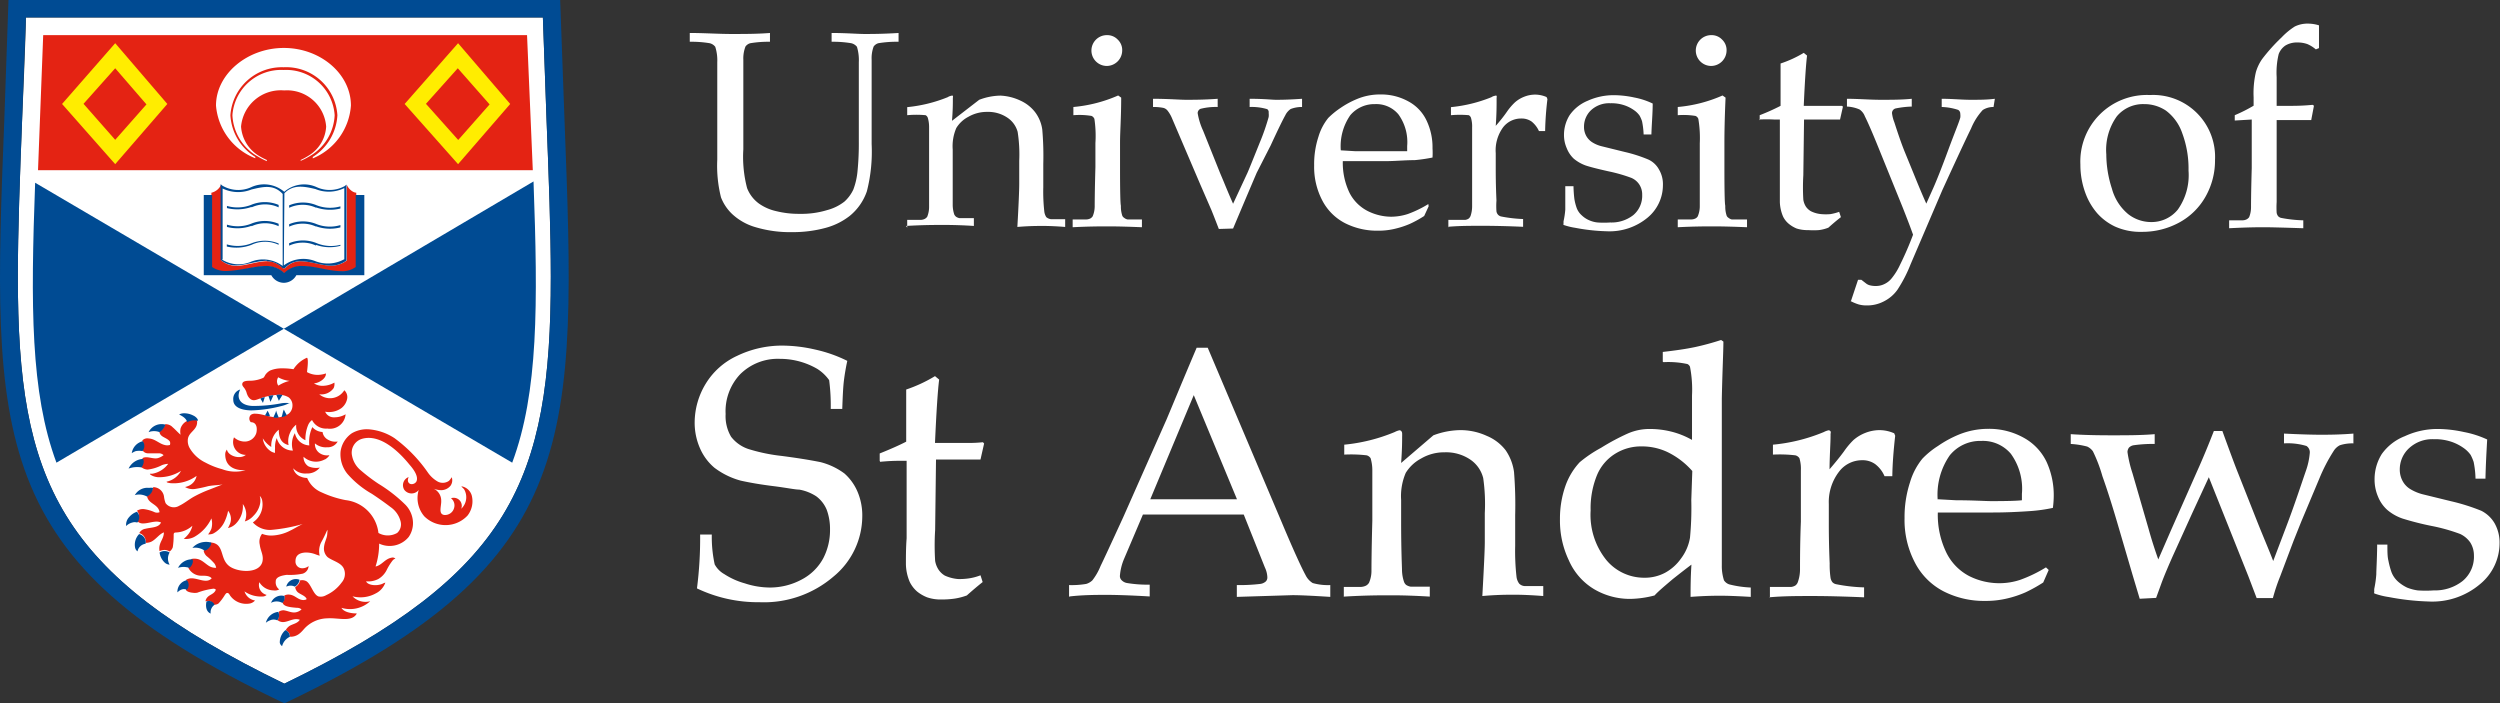 <?xml version="1.0" encoding="UTF-8"?> <svg xmlns="http://www.w3.org/2000/svg" viewBox="0 0 173.61 48.84"><rect x="0" y="0" width="173.61" height="48.84" fill="#333333" stroke="none"/><defs><style>.cls-1{fill:#fff;}.cls-2{fill:#e42313;}.cls-3{fill:#ffed00;}.cls-4{fill:#004b93;}</style></defs><title>uni of st and</title><g id="Layer_2" data-name="Layer 2"><g id="Layer_1-2" data-name="Layer 1"><path class="cls-1" d="M48.4,40.86a27.28,27.28,0,0,0,.22-3.74h.81a9,9,0,0,0,.2,2.07,1.7,1.7,0,0,0,.67.68,5.12,5.12,0,0,0,1.42.64,5.64,5.64,0,0,0,1.72.29,4.65,4.65,0,0,0,2.24-.56,3.58,3.58,0,0,0,1.49-1.47,4.25,4.25,0,0,0,.47-2,3.82,3.82,0,0,0-.23-1.37,2.21,2.21,0,0,0-.72-.93A3.15,3.15,0,0,0,55.5,34c-.3,0-.89-.13-1.78-.24s-1.64-.24-2.27-.38a5.32,5.32,0,0,1-1.84-.9,3.68,3.68,0,0,1-1-1.35,4.42,4.42,0,0,1-.37-1.82A5.22,5.22,0,0,1,49,26.66a5,5,0,0,1,2.19-1.95A7.18,7.18,0,0,1,54.36,24a10.32,10.32,0,0,1,2.23.27,9.66,9.66,0,0,1,2.25.79c-.11.5-.19,1-.24,1.41s-.08,1.08-.11,1.93h-.8a13.85,13.85,0,0,0-.11-2,2.93,2.93,0,0,0-.82-.78,5.14,5.14,0,0,0-2.59-.7A3.7,3.7,0,0,0,51.39,26a3.74,3.74,0,0,0-1,2.75,2.82,2.82,0,0,0,.38,1.58,2.53,2.53,0,0,0,1.33.89,12.09,12.09,0,0,0,2.17.44c1,.13,1.9.27,2.7.43a4.73,4.73,0,0,1,1.67.79,3.54,3.54,0,0,1,.89,1.22,4.19,4.19,0,0,1,.35,1.76,5.44,5.44,0,0,1-2,4.18,7.41,7.41,0,0,1-5.13,1.78,9.84,9.84,0,0,1-4.31-.94"></path><path class="cls-1" d="M61.09,32v-.51c.77-.31,1.38-.58,1.84-.82V27.05a10,10,0,0,0,2-.93l.29.24c-.09.67-.19,2.13-.29,4.4l1.15,0,1.24,0a9.23,9.23,0,0,0,.94-.05l.08.09-.25,1.11H65l-.06,4.9a17.23,17.23,0,0,0,0,2.14,1.6,1.6,0,0,0,.23.6,1.36,1.36,0,0,0,.44.42,2.8,2.8,0,0,0,.91.24,4.4,4.4,0,0,0,.8-.05,3.62,3.62,0,0,0,.77-.21l.15.47c-.38.3-.74.61-1.1.93a4.27,4.27,0,0,1-.85.22,6,6,0,0,1-.91.06,2.85,2.85,0,0,1-1-.15,2.65,2.65,0,0,1-.69-.4,2.12,2.12,0,0,1-.51-.66,3.28,3.28,0,0,1-.27-1.25c0-.54,0-1.14.05-1.79,0-.13,0-.26,0-.42V32h-.49a13.43,13.43,0,0,0-1.35.07"></path><path class="cls-1" d="M74.24,41.45v-.82a6,6,0,0,0,1.19-.08,1.05,1.05,0,0,0,.43-.25,4.19,4.19,0,0,0,.57-1c.15-.3.67-1.42,1.57-3.38l3-6.77c.32-.75,1-2.41,2.1-5h.77L89,36.25c.84,2,1.39,3.19,1.66,3.68a1.33,1.33,0,0,0,.5.56,3.89,3.89,0,0,0,1.22.14v.82c-1.25-.08-2.12-.12-2.62-.12l-3.87.12v-.82a12.41,12.41,0,0,0,1.63-.08.71.71,0,0,0,.39-.18.39.39,0,0,0,.1-.28,1.72,1.72,0,0,0-.17-.68l-1.47-3.68h-7l-1.31,3.08A3.74,3.74,0,0,0,77.77,40a.41.41,0,0,0,.1.27.68.68,0,0,0,.41.22,8.61,8.61,0,0,0,1.56.11v.82c-1.35-.08-2.37-.11-3-.11s-1.63,0-2.56.11m5.6-6.75H85.9l-3-7.23Z"></path><path class="cls-1" d="M93.32,41.45v-.69h1.15a.93.93,0,0,0,.39-.09.58.58,0,0,0,.21-.2,2.07,2.07,0,0,0,.17-.85c0-.1,0-1.26.06-3.45V34.73q0-1,0-2.07a2.93,2.93,0,0,0-.12-.84.48.48,0,0,0-.27-.2,9.34,9.34,0,0,0-1.56-.05v-.69A12.11,12.11,0,0,0,96.86,30a1.22,1.22,0,0,1,.33-.12.17.17,0,0,1,.13.07.26.26,0,0,1,.05.18,1.76,1.76,0,0,1,0,.19c0,.28,0,.89-.07,1.83l2.24-1.92a5.46,5.46,0,0,1,1.86-.36,4.37,4.37,0,0,1,1.85.4,3.19,3.19,0,0,1,1.31,1,3.49,3.49,0,0,1,.58,1.51,28.9,28.9,0,0,1,.08,3v2.12a16.14,16.14,0,0,0,.09,2.13,1,1,0,0,0,.19.5.59.59,0,0,0,.39.17l1.28,0v.69c-.79-.06-1.44-.09-2-.09s-1.19,0-2.23.09c.11-2,.17-3.23.17-3.75v-2A12.62,12.62,0,0,0,103,33.2a2.19,2.19,0,0,0-.92-1.3,3,3,0,0,0-1.75-.49,3.16,3.16,0,0,0-1.64.43,2.78,2.78,0,0,0-1.07,1,4.09,4.09,0,0,0-.32,1.88v1.46c0,2.08.06,3.21.06,3.38a2.68,2.68,0,0,0,.15.87.52.52,0,0,0,.14.19.83.83,0,0,0,.31.12l1.33,0v.69c-1-.06-1.87-.09-2.66-.09s-1.77,0-3.29.09"></path><path class="cls-1" d="M115.47,25.12v-.68c.89-.1,1.64-.21,2.25-.34a18.38,18.38,0,0,0,1.8-.49l.16.11c0,.68-.07,2-.11,3.94l0,1.93v7.52c0,.81,0,1.52,0,2.12a3.24,3.24,0,0,0,.15,1.07.7.7,0,0,0,.36.28,7.19,7.19,0,0,0,1.5.22v.65c-1-.06-1.66-.08-2.06-.08s-1.05,0-2.12.08c0-.55,0-1.3.06-2.24q-.48.36-1.29,1c-.54.46-1,.84-1.27,1.14a7.06,7.06,0,0,1-1.69.24,4.9,4.9,0,0,1-2.5-.67,4.37,4.37,0,0,1-1.76-2,6.4,6.4,0,0,1-.62-2.87,6.86,6.86,0,0,1,.37-2.28,4.71,4.71,0,0,1,1-1.67,8.86,8.86,0,0,1,1.48-1,15.59,15.59,0,0,1,1.87-1,3.77,3.77,0,0,1,1.55-.31,6.21,6.21,0,0,1,1.49.19,5.64,5.64,0,0,1,1.41.57V27.47a8.27,8.27,0,0,0-.14-2,.37.37,0,0,0-.18-.19,6.25,6.25,0,0,0-1.66-.13m2,7.56a5.48,5.48,0,0,0-1.71-1.31A4.14,4.14,0,0,0,114,31a3.39,3.39,0,0,0-1.82.5A3.19,3.19,0,0,0,110.9,33a6.06,6.06,0,0,0-.44,2.45,5,5,0,0,0,1.09,3.44,3.41,3.41,0,0,0,2.63,1.23,3,3,0,0,0,1.44-.34,3.24,3.24,0,0,0,1.12-1,3.31,3.31,0,0,0,.62-1.44,21.64,21.64,0,0,0,.09-2.61Z"></path><path class="cls-1" d="M122.91,41.45v-.69c.91,0,1.4,0,1.47,0a.7.7,0,0,0,.31-.11.5.5,0,0,0,.16-.23,2.61,2.61,0,0,0,.15-.86c0-2.14.06-3.26.06-3.35V34.73c0-.64,0-1.33,0-2.07a2.53,2.53,0,0,0-.1-.84.48.48,0,0,0-.28-.2,9.34,9.34,0,0,0-1.56-.05v-.69a12.11,12.11,0,0,0,3.54-.88,1.22,1.22,0,0,1,.33-.12.19.19,0,0,1,.13.07.26.26,0,0,1,0,.18,1.76,1.76,0,0,1,0,.19c0,.48-.06,1.24-.07,2.27.36-.42.7-.83,1-1.24a5.29,5.29,0,0,1,.66-.79,2.79,2.79,0,0,1,.83-.5,2.7,2.7,0,0,1,1-.19,2.54,2.54,0,0,1,1,.22l.07.17c-.12,1.06-.19,2-.2,2.81h-.54a2.08,2.08,0,0,0-.65-.84,1.49,1.49,0,0,0-.91-.27,2,2,0,0,0-1.58.77A3.46,3.46,0,0,0,127,35v1.23c0,.53,0,1.5.06,2.9a6.53,6.53,0,0,0,.06,1,.7.7,0,0,0,.13.3.49.49,0,0,0,.26.14,11.38,11.38,0,0,0,1.94.22v.69q-2.11-.09-3.6-.09c-1,0-2,0-3,.09"></path><path class="cls-1" d="M142.27,39.58l-.38.87a10.48,10.48,0,0,1-1.22.68,7.21,7.21,0,0,1-1.29.43,6.35,6.35,0,0,1-1.53.17,6.16,6.16,0,0,1-2.87-.66,4.64,4.64,0,0,1-2-2,6.35,6.35,0,0,1-.72-3.09,7.75,7.75,0,0,1,.38-2.49,4.67,4.67,0,0,1,.86-1.64,5.8,5.8,0,0,1,1.08-.88,7.71,7.71,0,0,1,1.45-.79,5.4,5.4,0,0,1,2.06-.4,4.92,4.92,0,0,1,2.43.61,3.76,3.76,0,0,1,1.6,1.68,5.55,5.55,0,0,1,.5,2.39,6.57,6.57,0,0,1-.06.81,11.07,11.07,0,0,1-1.55.22c-.86.06-1.72.1-2.59.1h-3.85a6,6,0,0,0,.59,2.78A3.65,3.65,0,0,0,136.74,40a4.65,4.65,0,0,0,2.08.5,4.59,4.59,0,0,0,1.46-.23,9.53,9.53,0,0,0,1.8-.87Zm-7.7-4.91,1.27.07c1.2,0,2,.06,2.47.06q1.59,0,2.1-.06c0-.19,0-.34,0-.45a4.14,4.14,0,0,0-.77-2.78,2.54,2.54,0,0,0-2.05-.89,2.72,2.72,0,0,0-2.19,1,4.78,4.78,0,0,0-.84,3.08"></path><path class="cls-1" d="M148.59,41.58l-.5-1.67L147,36.19c-.32-1.08-.64-2.11-1-3.12a10.29,10.29,0,0,0-.66-1.73,1,1,0,0,0-.4-.33,5.81,5.81,0,0,0-1.14-.18v-.68c.88.06,1.83.08,2.83.08s2.08,0,3-.08v.68a9.24,9.24,0,0,0-1.46.09.58.58,0,0,0-.33.17.54.54,0,0,0-.1.3,8.53,8.53,0,0,0,.35,1.48l1.12,3.87c.18.65.4,1.35.67,2.11l.91-2.09,1.77-4c.42-.93.81-1.88,1.18-2.83h.59c.53,1.46.89,2.43,1.08,2.9l1.38,3.49c.47,1.17.83,2,1.07,2.64l.9-2.37c.58-1.52,1-2.82,1.37-3.89a5,5,0,0,0,.27-1.24.52.52,0,0,0-.23-.49,4.54,4.54,0,0,0-1.56-.18v-.68c1.22.06,2.06.08,2.53.08s1.32,0,2.29-.08v.68a2.8,2.8,0,0,0-.94.13,1.08,1.08,0,0,0-.42.38,11.75,11.75,0,0,0-1,1.92l-1.26,3-.54,1.35-.92,2.44a12.89,12.89,0,0,0-.51,1.52h-1.13l-.57-1.5-2.75-6.89-1.15,2.49-1.36,3c-.31.7-.56,1.29-.75,1.79l-.4,1.1Z"></path><path class="cls-1" d="M165.07,37.82h.72c0,.46,0,.83.07,1.11a5.77,5.77,0,0,0,.21.79,1.69,1.69,0,0,0,.45.66,2.72,2.72,0,0,0,.65.43,3.2,3.2,0,0,0,.72.19,8,8,0,0,0,1.12,0,3.1,3.1,0,0,0,2-.65,2.19,2.19,0,0,0,.79-1.78,1.68,1.68,0,0,0-.25-.89,1.76,1.76,0,0,0-.71-.6,12.5,12.5,0,0,0-2-.56,20,20,0,0,1-2-.51,3.27,3.27,0,0,1-1.07-.61,2.48,2.48,0,0,1-.63-.91,3,3,0,0,1-.24-1.21,3.29,3.29,0,0,1,.5-1.75A3.54,3.54,0,0,1,167,30.29a5.4,5.4,0,0,1,2.34-.5,8.78,8.78,0,0,1,1.76.21,6.86,6.86,0,0,1,1.62.52c-.05.89-.1,1.8-.12,2.72h-.69a6.61,6.61,0,0,0-.13-1.16,3.14,3.14,0,0,0-.21-.49,2,2,0,0,0-.46-.46,3.29,3.29,0,0,0-.84-.44A3.56,3.56,0,0,0,169,30.5a2.37,2.37,0,0,0-1.7.62,2,2,0,0,0-.65,1.47,1.66,1.66,0,0,0,.19.8,1.47,1.47,0,0,0,.5.55,3.2,3.2,0,0,0,.88.38l2,.49a13.88,13.88,0,0,1,2.09.66,2.23,2.23,0,0,1,.92.86,2.72,2.72,0,0,1,.35,1.4,3.68,3.68,0,0,1-1.35,2.83,5.13,5.13,0,0,1-3.59,1.21,17.18,17.18,0,0,1-2.76-.31,5.05,5.05,0,0,1-1-.25.17.17,0,0,1,0-.12.88.88,0,0,1,0-.21,7.21,7.21,0,0,0,.14-1c0-.33.05-1,.06-2"></path><path class="cls-1" d="M47.9,2.9V2.29c1,0,2,.07,2.89.07s1.79,0,2.68-.07V2.9a7.61,7.61,0,0,0-1.36.1.6.6,0,0,0-.34.23,2.27,2.27,0,0,0-.15.92c0,.12,0,1,0,2.7v3.52a8.54,8.54,0,0,0,.26,2.69,2.39,2.39,0,0,0,.83,1.08,3.32,3.32,0,0,0,1.18.52,6.5,6.5,0,0,0,1.65.19,6.11,6.11,0,0,0,1.9-.26A3.33,3.33,0,0,0,58.64,14a2.62,2.62,0,0,0,.62-.84,4.87,4.87,0,0,0,.29-1.28,19.45,19.45,0,0,0,.09-2.06V6.85c0-.86,0-1.7,0-2.53a3.19,3.19,0,0,0-.13-1.07A.71.71,0,0,0,59.11,3a7.71,7.71,0,0,0-1.36-.1V2.29c1,0,1.81.07,2.29.07s1.23,0,2.36-.07V2.9A7.87,7.87,0,0,0,61,3a.61.61,0,0,0-.33.23,2.33,2.33,0,0,0-.14.92c0,.12,0,1,0,2.7V10a11.09,11.09,0,0,1-.33,3.28A3.78,3.78,0,0,1,59,15a4.69,4.69,0,0,1-1.69.83,8.59,8.59,0,0,1-2.29.29,8.35,8.35,0,0,1-2.54-.34,4,4,0,0,1-1.64-.92,3.18,3.18,0,0,1-.77-1.15,9,9,0,0,1-.26-2.62V6.85c0-.86,0-1.7,0-2.53a3.08,3.08,0,0,0-.14-1.07A.68.68,0,0,0,49.28,3a7.81,7.81,0,0,0-1.38-.1"></path><path class="cls-1" d="M63,15.81v-.54l.91,0a.68.68,0,0,0,.31-.07.5.5,0,0,0,.17-.15,1.83,1.83,0,0,0,.13-.68c0-.08,0-1,0-2.73V10.49c0-.51,0-1.06,0-1.64a2.29,2.29,0,0,0-.09-.67A.34.34,0,0,0,64.28,8,6.82,6.82,0,0,0,63,8V7.44a10.05,10.05,0,0,0,2.81-.69.7.7,0,0,1,.25-.1.14.14,0,0,1,.11,0,.26.26,0,0,1,0,.14s0,.1,0,.16c0,.22,0,.71-.06,1.44L68,6.93a4.31,4.31,0,0,1,1.48-.29A3.64,3.64,0,0,1,70.89,7a2.68,2.68,0,0,1,1,.8A2.6,2.6,0,0,1,72.38,9a21.33,21.33,0,0,1,.07,2.39V13a12.38,12.38,0,0,0,.07,1.68.91.91,0,0,0,.14.4.64.64,0,0,0,.31.14l1,0v.54c-.62-.05-1.14-.07-1.55-.07s-.94,0-1.77.07c.09-1.57.13-2.56.13-3v-1.6a10.12,10.12,0,0,0-.11-2,1.73,1.73,0,0,0-.73-1,2.38,2.38,0,0,0-1.38-.39,2.56,2.56,0,0,0-1.31.34,2.13,2.13,0,0,0-.84.78,3.17,3.17,0,0,0-.25,1.49v1.15c0,1.65,0,2.54,0,2.67a2.16,2.16,0,0,0,.11.7.57.57,0,0,0,.12.15.69.69,0,0,0,.24.1l1,0v.54c-.77-.05-1.48-.07-2.1-.07s-1.41,0-2.61.07"></path><path class="cls-1" d="M74.54,8V7.43a9.86,9.86,0,0,0,3.11-.8l.21.15c0,1.36-.08,2.39-.08,3.11v1.73q0,2.47.06,2.67a2,2,0,0,0,.1.7.35.35,0,0,0,.13.14.54.54,0,0,0,.23.11l1,0v.54q-1.44-.06-2.31-.06c-.51,0-1.34,0-2.5.06v-.54h.92a.68.68,0,0,0,.31-.07.46.46,0,0,0,.16-.15,1.79,1.79,0,0,0,.14-.68c0-.08,0-1,.05-2.73V9.94A8,8,0,0,0,76,8.26a.38.38,0,0,0-.2-.21A5.22,5.22,0,0,0,74.54,8m2.33-5.56a1,1,0,0,1,.75.31,1,1,0,0,1,.31.76,1.08,1.08,0,0,1-1.06,1.07,1.07,1.07,0,0,1-.77-.32,1.07,1.07,0,0,1,.77-1.82"></path><path class="cls-1" d="M84.64,15.9c-.25-.65-.42-1.08-.51-1.3l-.79-1.82L81.4,8.24a2.29,2.29,0,0,0-.33-.57.54.54,0,0,0-.29-.18,3.48,3.48,0,0,0-.71-.06V6.86c1.06,0,1.82.07,2.3.07s1.27,0,2.19-.07v.57a4.24,4.24,0,0,0-1.2.13.34.34,0,0,0-.19.29,4.67,4.67,0,0,0,.38,1.23L84.72,12l.27.64c.31.76.53,1.26.64,1.51l1-2.15c.06-.13.35-.84.87-2.14a15.32,15.32,0,0,0,.6-1.73,1.06,1.06,0,0,0,0-.29A.26.26,0,0,0,88,7.58a3.78,3.78,0,0,0-1.22-.15V6.86c1,0,1.55.07,1.82.07s.83,0,1.82-.07v.57a2.12,2.12,0,0,0-.79.14,1.11,1.11,0,0,0-.38.45c-.09.15-.44.84-1,2.06L87.27,12c-.15.35-.7,1.64-1.64,3.87Z"></path><path class="cls-1" d="M99.21,14.33,98.9,15a7.77,7.77,0,0,1-1,.55,6.11,6.11,0,0,1-1,.33,4.83,4.83,0,0,1-1.21.14,4.91,4.91,0,0,1-2.28-.52,3.68,3.68,0,0,1-1.58-1.57,5,5,0,0,1-.57-2.44,6.12,6.12,0,0,1,.3-2,3.79,3.79,0,0,1,.68-1.3,5.61,5.61,0,0,1,.86-.7,6.19,6.19,0,0,1,1.15-.62,4.14,4.14,0,0,1,1.62-.31,3.89,3.89,0,0,1,1.93.48A2.92,2.92,0,0,1,99.08,8.4a4.31,4.31,0,0,1,.4,1.9,5.45,5.45,0,0,1,0,.64,11.44,11.44,0,0,1-1.23.18c-.68,0-1.37.07-2,.07h-3a4.8,4.8,0,0,0,.47,2.21,2.9,2.9,0,0,0,1.25,1.25,3.68,3.68,0,0,0,1.65.4,3.85,3.85,0,0,0,1.15-.19,7.79,7.79,0,0,0,1.42-.69Zm-6.1-3.89,1,.06c.94,0,1.59,0,1.95,0,.84,0,1.4,0,1.66,0,0-.16,0-.27,0-.36a3.28,3.28,0,0,0-.61-2.2,2,2,0,0,0-1.62-.71A2.19,2.19,0,0,0,93.77,8a3.78,3.78,0,0,0-.66,2.44"></path><path class="cls-1" d="M100.58,15.81v-.54l1.17,0a.6.6,0,0,0,.24-.09.49.49,0,0,0,.13-.18,2.09,2.09,0,0,0,.11-.69c0-1.69,0-2.57,0-2.65V10.49c0-.51,0-1.06,0-1.64a2.09,2.09,0,0,0-.08-.67A.34.34,0,0,0,102,8a6.82,6.82,0,0,0-1.24,0V7.44a10.05,10.05,0,0,0,2.81-.69.64.64,0,0,1,.25-.1.14.14,0,0,1,.11,0,.26.26,0,0,1,0,.14s0,.1,0,.16c0,.38,0,1-.06,1.79.29-.33.55-.65.79-1a4.14,4.14,0,0,1,.53-.62,2.15,2.15,0,0,1,.65-.4,2.07,2.07,0,0,1,.77-.15,2,2,0,0,1,.79.17l.06.14a21.81,21.81,0,0,0-.16,2.22h-.43a1.8,1.8,0,0,0-.51-.66,1.21,1.21,0,0,0-.73-.21,1.57,1.57,0,0,0-1.24.6,2.71,2.71,0,0,0-.52,1.81v1c0,.42,0,1.18.05,2.29a5,5,0,0,0,0,.75.45.45,0,0,0,.11.23.43.43,0,0,0,.2.12,9.6,9.6,0,0,0,1.54.18v.54c-1.11-.05-2.07-.07-2.85-.07s-1.6,0-2.36.07"></path><path class="cls-1" d="M108.7,12.93h.57a8.47,8.47,0,0,0,.06.88,3.64,3.64,0,0,0,.16.63,1.28,1.28,0,0,0,.36.52,1.73,1.73,0,0,0,.52.34,1.92,1.92,0,0,0,.57.15,6.44,6.44,0,0,0,.88,0,2.45,2.45,0,0,0,1.6-.51,1.75,1.75,0,0,0,.62-1.41,1.25,1.25,0,0,0-.19-.7,1.23,1.23,0,0,0-.57-.48,10.74,10.74,0,0,0-1.57-.45c-.81-.18-1.33-.32-1.57-.4a2.74,2.74,0,0,1-.85-.48,2,2,0,0,1-.49-.73,2.27,2.27,0,0,1-.19-.95A2.57,2.57,0,0,1,109,8a2.83,2.83,0,0,1,1.25-1,4.35,4.35,0,0,1,1.85-.39,6.89,6.89,0,0,1,1.39.16,5.18,5.18,0,0,1,1.28.42c0,.7-.07,1.42-.09,2.15h-.54a5.59,5.59,0,0,0-.11-.92,2.3,2.3,0,0,0-.17-.39,1.51,1.51,0,0,0-.36-.36,2.61,2.61,0,0,0-.67-.35,2.83,2.83,0,0,0-1-.15,1.85,1.85,0,0,0-1.35.49A1.57,1.57,0,0,0,110,8.79a1.29,1.29,0,0,0,.15.64,1.24,1.24,0,0,0,.39.43,2.19,2.19,0,0,0,.7.3l1.58.39a10,10,0,0,1,1.65.53,1.6,1.6,0,0,1,.73.68,2,2,0,0,1,.28,1.11,2.93,2.93,0,0,1-1.06,2.24,4.14,4.14,0,0,1-2.85.95,13.31,13.31,0,0,1-2.18-.24,4.54,4.54,0,0,1-.81-.2.12.12,0,0,1,0-.1,1.15,1.15,0,0,1,0-.16,5.74,5.74,0,0,0,.12-.8c0-.26,0-.8,0-1.63"></path><path class="cls-1" d="M116.51,8V7.43a9.79,9.79,0,0,0,3.11-.8l.21.15c-.06,1.36-.08,2.39-.08,3.11v1.73q0,2.47.06,2.67a2,2,0,0,0,.1.7.35.35,0,0,0,.13.14.56.56,0,0,0,.22.11l1.06,0v.54q-1.44-.06-2.31-.06c-.51,0-1.34,0-2.5.06v-.54h.92a.68.68,0,0,0,.31-.07.39.39,0,0,0,.16-.15,1.79,1.79,0,0,0,.14-.68c0-.08,0-1,0-2.73V9.94a8,8,0,0,0-.1-1.68.35.35,0,0,0-.2-.21A5.22,5.22,0,0,0,116.51,8m2.33-5.56a1,1,0,0,1,.75.31,1,1,0,0,1,.31.76,1.08,1.08,0,0,1-1.06,1.07,1.07,1.07,0,0,1-.77-.32,1.07,1.07,0,0,1,.77-1.82"></path><path class="cls-1" d="M122.2,8.35V8a14.67,14.67,0,0,0,1.45-.65V4.41a7.91,7.91,0,0,0,1.61-.74l.23.19c-.07.53-.15,1.69-.23,3.49h.91l1,0c.33,0,.58,0,.75,0l.06.06-.2.89h-2.5l-.05,3.87a14.53,14.53,0,0,0,0,1.7,1.26,1.26,0,0,0,.18.48,1.07,1.07,0,0,0,.35.32,2,2,0,0,0,.72.2,3.62,3.62,0,0,0,.63,0,3.48,3.48,0,0,0,.61-.16l.12.37c-.3.23-.59.48-.87.73a2.64,2.64,0,0,1-.67.17,5.08,5.08,0,0,1-.72,0,2.51,2.51,0,0,1-.81-.11,2.08,2.08,0,0,1-.54-.32,1.5,1.5,0,0,1-.41-.52,2.8,2.8,0,0,1-.22-1c0-.43,0-.91,0-1.42,0-.1,0-.21,0-.33V8.3h-.39a10.22,10.22,0,0,0-1.06,0"></path><path class="cls-1" d="M128.54,20.9l.49-1.47h.23l.31.24a.7.7,0,0,0,.27.14,1.53,1.53,0,0,0,.43.05,1.29,1.29,0,0,0,.58-.13,1.41,1.41,0,0,0,.52-.41,4.36,4.36,0,0,0,.58-.94,22.14,22.14,0,0,0,.9-2.08c-.2-.57-.45-1.21-.73-1.92l-1.52-3.75c-.45-1.12-.82-2-1.1-2.56a1,1,0,0,0-.37-.47,2.48,2.48,0,0,0-.87-.2V6.86c.79,0,1.57.07,2.34.07s1.46,0,2.16-.07V7.4a6.7,6.7,0,0,0-1.12.13.33.33,0,0,0-.25.34,2.45,2.45,0,0,0,.16.62c.25.78.48,1.45.7,2l.61,1.49c.36.89.66,1.61.91,2.16l.5-1.12c.2-.45.54-1.29,1-2.54s.78-2,.86-2.31a.92.92,0,0,0,0-.26.31.31,0,0,0-.15-.28,4,4,0,0,0-1.14-.2V6.86c.73,0,1.38.07,2,.07s1.13,0,1.69-.07l-.09.57a1.37,1.37,0,0,0-.75.21,4.31,4.31,0,0,0-.81,1.28q-.54,1.1-2,4.29l-2.2,5.14a9.59,9.59,0,0,1-.92,1.78,2.57,2.57,0,0,1-.94.8,2.48,2.48,0,0,1-1.18.28,2,2,0,0,1-.57-.07,3.2,3.2,0,0,1-.57-.24"></path><path class="cls-1" d="M144.47,11.42A4.62,4.62,0,0,1,149.3,6.6a4.3,4.3,0,0,1,4.52,4.5,5.08,5.08,0,0,1-.65,2.54,4.62,4.62,0,0,1-1.83,1.81,5.34,5.34,0,0,1-2.6.65,4.27,4.27,0,0,1-1.87-.37,3.85,3.85,0,0,1-1.24-.93,4.52,4.52,0,0,1-.72-1.16,5.67,5.67,0,0,1-.44-2.22m1.8-.7a7.75,7.75,0,0,0,.39,2.38,3.47,3.47,0,0,0,1.13,1.77,2.59,2.59,0,0,0,1.6.55,2.34,2.34,0,0,0,1.85-.87,4.14,4.14,0,0,0,.74-2.7,7.06,7.06,0,0,0-.44-2.61,3.28,3.28,0,0,0-1.13-1.56,2.7,2.7,0,0,0-1.51-.45,2.37,2.37,0,0,0-1.9.85,4,4,0,0,0-.73,2.64"></path><path class="cls-1" d="M155.19,8.37V8a10.64,10.64,0,0,0,1.31-.66V6.75A6.43,6.43,0,0,1,156.66,5a3.07,3.07,0,0,1,.44-.91,12.61,12.61,0,0,1,1.35-1.5,4.81,4.81,0,0,1,.91-.75,2,2,0,0,1,.92-.2,2.61,2.61,0,0,1,.76.12l0,1.58-.22.09a2.28,2.28,0,0,0-.59-.37,2,2,0,0,0-.68-.11,1.54,1.54,0,0,0-.84.21,1.24,1.24,0,0,0-.47.6,5.45,5.45,0,0,0-.14,1.59v2h1a14.78,14.78,0,0,0,1.5-.07l.09.06-.19,1c-.55,0-1,0-1.21,0s-.67,0-1.19,0v3.4c0,.42,0,1.18,0,2.29a6.08,6.08,0,0,0,0,.75.55.55,0,0,0,.1.23.43.43,0,0,0,.2.12,9.24,9.24,0,0,0,1.55.17v.55c-1.48-.05-2.38-.07-2.71-.07s-1.1,0-2.44.07v-.55h.91a.65.65,0,0,0,.31-.07.5.5,0,0,0,.17-.15,1.83,1.83,0,0,0,.13-.68c0-.08,0-1,.05-2.73V8.3Z"></path><path class="cls-1" d="M1.8,1.22c0,1.12-.26,7-.26,7-.16,4.12-.3,7.74-.3,11C1.24,33.39,4,39.84,19.75,47.48c15.76-7.64,18.5-14.09,18.5-28.26,0-3.23-.14-6.85-.3-11l-.25-7Z"></path><path class="cls-2" d="M36.6,2.44H3l-.36,9.38H37ZM20.88,11.19l0-.08a4.82,4.82,0,0,0,.58-.32,2.52,2.52,0,0,0,1.19-2,2.72,2.72,0,0,0-2.91-2.51,2.77,2.77,0,0,0-3,2.51,2.57,2.57,0,0,0,1.19,2,4.92,4.92,0,0,0,.6.32l0,.08a4.33,4.33,0,0,1-.62-.32A3.47,3.47,0,0,1,16.14,8,3.39,3.39,0,0,1,19.7,4.86,3.37,3.37,0,0,1,23.24,8a3.47,3.47,0,0,1-1.74,2.85,4.33,4.33,0,0,1-.62.32m.84-.18,0-.09A3.65,3.65,0,0,0,23.43,8,3.56,3.56,0,0,0,19.7,4.67,3.58,3.58,0,0,0,16,8a3.64,3.64,0,0,0,1.73,2.9l0,.09A4.3,4.3,0,0,1,15,7.33c0-2.18,2.17-4,4.71-4s4.66,1.8,4.66,4A4.3,4.3,0,0,1,21.72,11"></path><path class="cls-2" d="M14.68,13.38v5.2a1.56,1.56,0,0,0,1,.3c.86,0,1.89-.37,2.78-.37a1.68,1.68,0,0,1,1.3.51A1.62,1.62,0,0,1,21,18.51c.89,0,1.93.4,2.79.37a1.58,1.58,0,0,0,.95-.3v-5.2c-.24,0-.56-.28-.66-.56v5.27a1.81,1.81,0,0,1-1.06.36c-.66,0-1.44-.31-2.15-.31a1.42,1.42,0,0,0-1.07.49h-.15a1.54,1.54,0,0,0-1.08-.49c-.69,0-1.5.32-2.15.32a1.61,1.61,0,0,1-1.06-.38V12.82a1,1,0,0,1-.66.56"></path><path class="cls-2" d="M32.06,33.81a1.36,1.36,0,0,1,.17.17,1.09,1.09,0,0,1-.2,1.35.56.56,0,0,0-.71-.73.63.63,0,0,1,.21.69.65.65,0,0,1-.69.47c-.42-.07-.18-.61-.2-1a.9.9,0,0,0-.55-.83s0,0,0,0a1.66,1.66,0,0,0,.54.11.85.85,0,0,0,.65-.3.65.65,0,0,0,.09-.6,1.5,1.5,0,0,1-.19.25.75.75,0,0,1-.77.06,2.12,2.12,0,0,1-.7-.64,10.09,10.09,0,0,0-2.31-2.38,3.78,3.78,0,0,0-1.84-.62,2.07,2.07,0,0,0-1.13.28,1.83,1.83,0,0,0-.78,1.27,2.15,2.15,0,0,0,.47,1.54,6.52,6.52,0,0,0,1.7,1.39c.44.29.88.6,1.3.92a1.73,1.73,0,0,1,.7,1,.8.8,0,0,1-.24.8,1.31,1.31,0,0,1-1.3,0A2.59,2.59,0,0,0,24,34.73a7.11,7.11,0,0,1-1.67-.54,1.85,1.85,0,0,1-1-1,1.06,1.06,0,0,1-.44-.09.81.81,0,0,1-.53-.58,1.13,1.13,0,0,0,.93.36,1.1,1.1,0,0,0,.92-.41,1.33,1.33,0,0,1-.8-.09.75.75,0,0,1-.33-.66,1.26,1.26,0,0,0,1.46.19c.07,0,.32-.22.33-.3a.91.91,0,0,1-.71-.17.76.76,0,0,1-.29-.65,1.15,1.15,0,0,0,.84.27.78.78,0,0,0,.74-.4,1,1,0,0,1-.68-.13A.71.71,0,0,1,22.4,30a1,1,0,0,1-.71-.34,2.42,2.42,0,0,0-.21,1.27,1.05,1.05,0,0,1-1-.85,1.52,1.52,0,0,0-.14,1.21,1.15,1.15,0,0,1-1.12-.87,1.63,1.63,0,0,0-.12.7,2.23,2.23,0,0,0,0,.33.78.78,0,0,1-.36-.16,1.23,1.23,0,0,1-.49-.85,1.88,1.88,0,0,0,.59.6,1.4,1.4,0,0,1,.52-1.2c0,.6.2.95.68,1.07a1.41,1.41,0,0,1,.1-.85,1.45,1.45,0,0,1,.43-.57,1.06,1.06,0,0,0,.64,1.08,2.57,2.57,0,0,1,.2-1.08.83.83,0,0,1,.26-.32,1.08,1.08,0,0,0,1.06.59A1.09,1.09,0,0,0,24,28.77a1.54,1.54,0,0,1-.79.21.65.65,0,0,1-.63-.39,1.47,1.47,0,0,0,1.13-.25,1.08,1.08,0,0,0,.4-.66.64.64,0,0,0-.2-.58,1.16,1.16,0,0,1-1.74.28,1.05,1.05,0,0,0,1-.43.69.69,0,0,0,.05-.38,1.68,1.68,0,0,1-.73.22,1.09,1.09,0,0,1-.69-.17c.3,0,.87-.32.83-.69a1.37,1.37,0,0,1-.31.08,1.5,1.5,0,0,1-1-.17c0-.05.13-.9,0-1a2.09,2.09,0,0,0-.94.8,4.54,4.54,0,0,0-.79-.06,2.09,2.09,0,0,0-.83.15,1,1,0,0,0-.28.23c-.09.1-.11.22-.2.28a2.31,2.31,0,0,1-.86.2c-.22,0-.51,0-.58.16s.08.28.14.37a1.19,1.19,0,0,1,.13.25,1.25,1.25,0,0,0,.11.29c.28.45.56.25.88.15a4,4,0,0,1,1.22-.24,1.28,1.28,0,0,1,.72.17.69.69,0,0,1,.27.59.73.73,0,0,1-.25.54,1.39,1.39,0,0,1-.82.26c-.53,0-1-.24-1.5-.25a.47.47,0,0,0-.32.08.36.36,0,0,0,0,.51c.46,0,.44.51.38.75a.84.84,0,0,1-.89.59,1.1,1.1,0,0,1-.66-.29.89.89,0,0,0,.82,1.22c-.41.34-1.24.07-1.31-.37a.52.52,0,0,0-.12.33c0,.81.6,1.14,1.42,1.1a2.58,2.58,0,0,1-1.64-.07,5.2,5.2,0,0,1-1.14-.45,2.54,2.54,0,0,1-1.1-1,1,1,0,0,1-.14-.54c0-.62.74-.7.64-1.4a.89.89,0,0,0-1.14.56,1.06,1.06,0,0,0,0,.44c-.18-.15-.36-.36-.55-.52a.66.66,0,0,0-.51-.21,1.94,1.94,0,0,1-.17.3l-.24.23a.42.42,0,0,0,.15.27c.15.13.45.21.58.41a.36.36,0,0,1,0,.23.68.68,0,0,1-.37,0c-.38-.09-.67-.43-1.1-.45a.48.48,0,0,0-.45.14.66.66,0,0,1,0,.65.44.44,0,0,0,.38.24c.25,0,.55,0,.79,0a.44.44,0,0,1,.31.13,1.19,1.19,0,0,1-.42.21c-.34.07-.76-.18-1.05,0a.47.47,0,0,1,0,.3,1.75,1.75,0,0,1-.11.29.72.72,0,0,0,.47.2,2.91,2.91,0,0,0,1-.31,1.38,1.38,0,0,1,.43-.09,1.72,1.72,0,0,1-1.12.69h-.15c0,.06.12.11.15.13a1.13,1.13,0,0,0,.43.11,2.85,2.85,0,0,0,1.58-.44,1.49,1.49,0,0,1-1,.75c0,.07.15.08.24.1a2.7,2.7,0,0,0,1.84-.5.94.94,0,0,1-.47.65,1.18,1.18,0,0,1-.33.12,1.06,1.06,0,0,0,.73.13,8.6,8.6,0,0,0,.88-.19c.45-.08.71-.06,1-.12l-.92.36a8.39,8.39,0,0,0-1.09.5c-.35.2-.66.46-1,.62a.71.71,0,0,1-.95-.18,1.85,1.85,0,0,1-.11-.45.76.76,0,0,0-.75-.66.89.89,0,0,1-.43.6c.06.57.79.56.87,1.14a.46.46,0,0,1-.34,0,2.71,2.71,0,0,0-.78-.22.8.8,0,0,0-.45.12.52.52,0,0,1,.12.22.68.68,0,0,1-.09.51.54.54,0,0,0,.4.15c.27,0,.57-.1.81-.12a.88.88,0,0,1,.43.05c-.14.37-.68.34-1.08.44a.58.58,0,0,0-.43.3.61.61,0,0,1,.44.68,1.06,1.06,0,0,0,.37-.07c.35-.16.56-.53.9-.66,0,.39-.24.61-.3.94a.89.89,0,0,0,0,.36,1,1,0,0,1,.36-.08.72.72,0,0,1,.34.11A.62.62,0,0,0,12,38a5.39,5.39,0,0,0,.06-.8c0-.14,0-.2.12-.22a1.81,1.81,0,0,0,1.18-.47,1.48,1.48,0,0,1-.35.67,1.85,1.85,0,0,1-.25.24,1.23,1.23,0,0,0,.84-.2A2.83,2.83,0,0,0,14.68,36a1.36,1.36,0,0,1,0,.72,1.54,1.54,0,0,1-.23.39.85.85,0,0,0,.34-.05,1.79,1.79,0,0,0,.82-.87,3,3,0,0,0,.23-.72.92.92,0,0,1,.09,1,1.78,1.78,0,0,1-.1.2,1.09,1.09,0,0,0,.59-.35A1.69,1.69,0,0,0,16.86,35,1.23,1.23,0,0,1,17,36.21a1.28,1.28,0,0,0,.6-.39,1.64,1.64,0,0,0,.44-.75,1.17,1.17,0,0,0,0-.63.58.58,0,0,1,.16.28,1.49,1.49,0,0,1-.42,1.38,1.75,1.75,0,0,1-.22.18,1.6,1.6,0,0,0,1.25.52,11.36,11.36,0,0,0,2.21-.41c-.34.16-.65.36-.85.45a3,3,0,0,1-1.28.35,1.68,1.68,0,0,1-.69-.12.9.9,0,0,0-.16.76c.05.44.29.73.18,1.19-.23.85-1.73.72-2.29.3s-.42-1.13-.83-1.48a.75.75,0,0,0-.5-.16,1.07,1.07,0,0,1-.46.56.7.7,0,0,0,.2.37,4.34,4.34,0,0,1,.54.51.68.68,0,0,1,.13.31.88.88,0,0,1-.41-.08c-.3-.15-.53-.45-.88-.53a1,1,0,0,0-.44,0,.58.58,0,0,1-.21.59,1,1,0,0,0,.94.57c.25,0,.54,0,.69.18-.35.38-.91,0-1.4,0a.69.69,0,0,0-.38.11.55.55,0,0,1,.09.26.87.87,0,0,1-.1.4c0,.14.3.22.45.23a1,1,0,0,0,.34,0,5,5,0,0,1,1.12-.28.22.22,0,0,1,.17.07c-.11.3-.41.33-.58.52a.5.5,0,0,0-.14.29c.31-.08.41,0,.56.23a.47.47,0,0,0,.35-.09,3.6,3.6,0,0,0,.44-.59c.05-.06.09-.15.19-.13s.13.13.2.22a1.37,1.37,0,0,0,1.27.52.64.64,0,0,0,.43-.22.91.91,0,0,1-.73-.63,2,2,0,0,0,1.31.35c.06,0,.2-.06.22-.11a.7.7,0,0,1-.5-.88A1.17,1.17,0,0,0,19,41a.6.6,0,0,0,.39-.07.61.61,0,0,1-.18-.21.63.63,0,0,1-.06-.36c0-.32.48-.4.76-.44a4.39,4.39,0,0,0,1.1-.08.58.58,0,0,0,.42-.53.69.69,0,0,1-.49.15.46.46,0,0,1-.42-.49c0-.38.23-.57.68-.6a1.84,1.84,0,0,1,.7.12,2.64,2.64,0,0,0,.3.1,1.37,1.37,0,0,1,.1-.92,8.78,8.78,0,0,0,.43-.88.49.49,0,0,1,0,.21c0,.37-.19.59-.23,1a.82.82,0,0,0,.25.69c.37.28,1,.39,1.15.86a.91.91,0,0,1-.18.91,2.7,2.7,0,0,1-1.07.87.73.73,0,0,1-.53.09c-.37-.13-.5-.82-.83-1.05a.6.6,0,0,0-.46-.06.55.55,0,0,1-.14.3c-.05.07-.19.16-.19.18a.6.6,0,0,0,.16.32c.17.16.55.26.63.48,0,.06-.13.07-.21.08-.4,0-.58-.35-1-.38a.6.6,0,0,0-.34.07.42.42,0,0,1,0,.25.71.71,0,0,1-.12.23c.07.3.57.33,1,.37a.46.46,0,0,1,.32.11.81.81,0,0,1-.39.2c-.3.06-.57-.11-.86-.14a.6.6,0,0,0-.33.1.66.66,0,0,1,0,.32.79.79,0,0,1-.08.27.62.62,0,0,0,.36.13c.4,0,.75-.32,1.18-.16-.17.26-.47.28-.72.43a.92.92,0,0,0-.26.29.79.79,0,0,1,.22.18.71.71,0,0,1,.09.28c.52,0,.76-.31,1-.58a2.23,2.23,0,0,1,1.57-.7c.75-.06,1.72.3,2.06-.34-.42,0-.91-.1-1.07-.39a2.07,2.07,0,0,0,2-.46,1.24,1.24,0,0,1-1.23-.34,2.19,2.19,0,0,0,1.61-.2,1.33,1.33,0,0,0,.67-.75.8.8,0,0,0-.2.08c-.36.16-1,.13-1.14-.17a1.55,1.55,0,0,0,.85-.16,1.5,1.5,0,0,0,.58-.62,3.66,3.66,0,0,1,.41-.66.41.41,0,0,1,.2-.14.29.29,0,0,0-.28-.06c-.46.09-.66.52-1.1.61a5.19,5.19,0,0,0,.25-1.59,1.71,1.71,0,0,0,2.05-.46,1.69,1.69,0,0,0,.3-1A1.85,1.85,0,0,0,28.1,35a10.29,10.29,0,0,0-1.81-1.4,11.86,11.86,0,0,1-1.24-.94,1.73,1.73,0,0,1-.6-1,1,1,0,0,1,.67-1.18c1.33-.4,2.68,1,3.32,1.79.15.17.68.78.47,1.18a.38.38,0,0,1-.33.17c-.19,0-.34-.2-.2-.49a.6.6,0,0,0-.3.89.63.63,0,0,0,1,0,1.94,1.94,0,0,0,.39,1.84,2.09,2.09,0,0,0,3-.06,1.61,1.61,0,0,0,.29-1.39.9.9,0,0,0-.71-.64m-12.73-7a.53.53,0,0,1,0-.57,2,2,0,0,0,.79.25,2.45,2.45,0,0,0-.76.32"></path><path class="cls-3" d="M31.81,3,28.1,7.22l3.71,4.18,3.62-4.18ZM29.58,7.21l2.21-2.47L34,7.25,31.82,9.72Z"></path><path class="cls-3" d="M4.31,7.22,8,11.4l3.62-4.18L8,3ZM8,9.71,5.8,7.21,8,4.74l2.17,2.51Z"></path><path class="cls-4" d="M12.33,41.13c.36-.36.65-.17.65-.17a.53.53,0,0,0,0-.67.82.82,0,0,0-.66.84"></path><path class="cls-4" d="M11.08,38.34a1.14,1.14,0,0,0,.34.71.53.53,0,0,0,.36.16.82.82,0,0,1,0-.84.65.65,0,0,0-.7,0"></path><path class="cls-4" d="M11.49,29.49a1,1,0,0,0-1.17.52,1.06,1.06,0,0,1,.76,0,1,1,0,0,0,.41-.53"></path><path class="cls-4" d="M14.67,37.68a1.33,1.33,0,0,0-.95.09,1.22,1.22,0,0,0-.36.28,1.13,1.13,0,0,1,.85.19c.17,0,.48-.32.46-.56"></path><path class="cls-4" d="M12.34,39.44a1.33,1.33,0,0,1,.44-.07,1.61,1.61,0,0,1,.36.06c.16-.07.33-.42.22-.59a1.09,1.09,0,0,0-1,.6"></path><path class="cls-4" d="M13,29.32a1.05,1.05,0,0,1,.75-.1c0-.16-.22-.32-.32-.36a1.38,1.38,0,0,0-.67-.16.76.76,0,0,0-.32.08c.21.12.49.25.56.54"></path><path class="cls-4" d="M9.5,35.54a1.26,1.26,0,0,0-.54.38.78.78,0,0,0-.2.61.9.9,0,0,1,.42-.24.54.54,0,0,1,.35,0,.54.54,0,0,0,0-.73"></path><path class="cls-4" d="M14.34,41.77s-.17.64.29.84A.63.63,0,0,1,14.9,42a.42.42,0,0,0-.56-.23"></path><path class="cls-4" d="M9.37,34.38a1.12,1.12,0,0,1,.83.1.73.73,0,0,0,.43-.6.86.86,0,0,0-.28,0,1,1,0,0,0-1,.53"></path><path class="cls-4" d="M19.71,19.64a1,1,0,0,0,.87-.53c.86,0,4.72,0,4.72,0V13.54h-.6v5a1.54,1.54,0,0,1-1,.29c-.85,0-1.82-.36-2.68-.36a1.66,1.66,0,0,0-1.28.49,1.76,1.76,0,0,0-1.26-.49c-.85,0-1.87.35-2.86.35a1.61,1.61,0,0,1-.89-.28v-5h-.58v5.57h4.69a1,1,0,0,0,.89.53"></path><path class="cls-4" d="M9.83,32.46s.26-.35.1-.59a1.17,1.17,0,0,0-1,.67,1.74,1.74,0,0,1,.89-.08"></path><path class="cls-4" d="M9.66,37.09a1.06,1.06,0,0,0-.28.93.43.43,0,0,0,.17.27.66.66,0,0,1,.56-.53.58.58,0,0,0-.45-.67"></path><path class="cls-4" d="M9.92,31.29a.56.56,0,0,0,0-.65,1,1,0,0,0-.77.83,1.34,1.34,0,0,1,.27-.14,1.23,1.23,0,0,1,.48,0"></path><path class="cls-4" d="M18.46,43.25a1,1,0,0,1,.29-.17.61.61,0,0,1,.51,0,.58.58,0,0,0,.07-.59,1,1,0,0,0-.87.77"></path><path class="cls-4" d="M19.89,40.74a.63.63,0,0,1,.58,0,.62.62,0,0,0,.33-.48.69.69,0,0,0-.91.43"></path><path class="cls-4" d="M19.82,43.76a1.12,1.12,0,0,0-.39.87.38.38,0,0,0,.16.24,1,1,0,0,1,.54-.65.47.47,0,0,0-.31-.46"></path><path class="cls-4" d="M18.58,28.52a2.8,2.8,0,0,1-.18.33,1.11,1.11,0,0,0,.34.06c0-.1-.11-.3-.16-.39"></path><path class="cls-4" d="M19.71,28.44c-.07.13-.1.4-.16.53.13,0,.27-.08.37-.13-.07-.11-.15-.28-.21-.4"></path><path class="cls-4" d="M19.71,22.83l15.86,9.3c1.82-4.89,1.79-11,1.48-19.53Z"></path><path class="cls-4" d="M3.92,32.13l15.79-9.3L2.44,12.69c-.31,8.51-.33,14.56,1.48,19.44"></path><path class="cls-4" d="M39.2,8.29,38.9,0H.59L.3,8.3C-.57,30.58-.9,38.92,19.45,48.7l.3.14.3-.14c20.34-9.78,20-18.12,19.15-40.41M19.75,47.48C4,39.84,1.24,33.38,1.24,19.21c0-3.22.14-6.84.3-11,0,0,.22-5.91.26-7H37.7l.25,7c.16,4.12.3,7.74.3,11,0,14.16-2.74,20.62-18.5,28.26"></path><path class="cls-4" d="M18.64,27.51c.05.1.13.39.14.39s.15-.31.21-.45a1.1,1.1,0,0,0-.35.06"></path><path class="cls-4" d="M19,29a1.17,1.17,0,0,0,.36,0,3.9,3.9,0,0,1-.19-.5c0,.13-.14.36-.17.46"></path><path class="cls-4" d="M18.08,27.68a3.25,3.25,0,0,1,.18.3l.13-.4a1,1,0,0,0-.31.1"></path><path class="cls-4" d="M19.19,27.43l.18.41c.05-.12.17-.28.24-.41a.85.85,0,0,0-.42,0"></path><path class="cls-4" d="M18.81,41.87a.82.82,0,0,1,.8,0,.48.48,0,0,0,.14-.48.77.77,0,0,0-.94.51"></path><path class="cls-4" d="M20.14,28a2.22,2.22,0,0,0-.57,0,10.19,10.19,0,0,1-2,.19c-.41,0-1-.16-1-.73a1,1,0,0,1,.11-.41.68.68,0,0,0-.48.72c0,.45.44.71,1.24.73a9.16,9.16,0,0,0,2.09-.3,2.21,2.21,0,0,0,.58-.22"></path><path class="cls-4" d="M18.55,18.14a1.54,1.54,0,0,1,1.08.49h.15a1.42,1.42,0,0,1,1.07-.49c.71,0,1.49.31,2.15.31a1.78,1.78,0,0,0,1.06-.36V12.82l-.12.1A2.16,2.16,0,0,1,22,13a2.1,2.1,0,0,0-2.26.32A2.15,2.15,0,0,0,17.44,13a2.17,2.17,0,0,1-2-.11l-.12-.1v5.26a1.61,1.61,0,0,0,1.06.38c.65,0,1.46-.32,2.15-.32m1.22-4.69c.61-.63,1.37-.48,2.16-.29a2.44,2.44,0,0,0,2-.07V18a2.36,2.36,0,0,1-2,.14,2.27,2.27,0,0,0-2.2.29ZM15.46,18V13.09a2.46,2.46,0,0,0,2,.07c.8-.19,1.54-.38,2.17.31v5a2.28,2.28,0,0,0-2.21-.29,2.18,2.18,0,0,1-2-.15"></path><path class="cls-4" d="M17.47,15.71a2.24,2.24,0,0,1,1.88,0v-.17a2.46,2.46,0,0,0-1.92,0,2.54,2.54,0,0,1-1.67.06v.16a2.88,2.88,0,0,0,1.71-.08"></path><path class="cls-4" d="M17.47,14.4a2.24,2.24,0,0,1,1.88,0v-.17a2.46,2.46,0,0,0-1.92,0,2.61,2.61,0,0,1-1.67.07v.15a3,3,0,0,0,1.71-.08"></path><path class="cls-4" d="M19.35,17.08v-.17a2.5,2.5,0,0,0-1.92,0,2.63,2.63,0,0,1-1.68.06v.15A2.9,2.9,0,0,0,17.47,17a2.2,2.2,0,0,1,1.88,0"></path><path class="cls-4" d="M21.93,15.71a2.87,2.87,0,0,0,1.71.08v-.16A2.54,2.54,0,0,1,22,15.57a2.46,2.46,0,0,0-1.92,0v.17a2.23,2.23,0,0,1,1.88,0"></path><path class="cls-4" d="M21.93,14.4a3,3,0,0,0,1.71.08v-.15A2.61,2.61,0,0,1,22,14.26a2.46,2.46,0,0,0-1.92,0v.17a2.23,2.23,0,0,1,1.88,0"></path><path class="cls-4" d="M21.93,17a2.87,2.87,0,0,0,1.71.07V17A2.6,2.6,0,0,1,22,16.89a2.5,2.5,0,0,0-1.92,0v.17a2.2,2.2,0,0,1,1.88,0"></path></g></g></svg> 